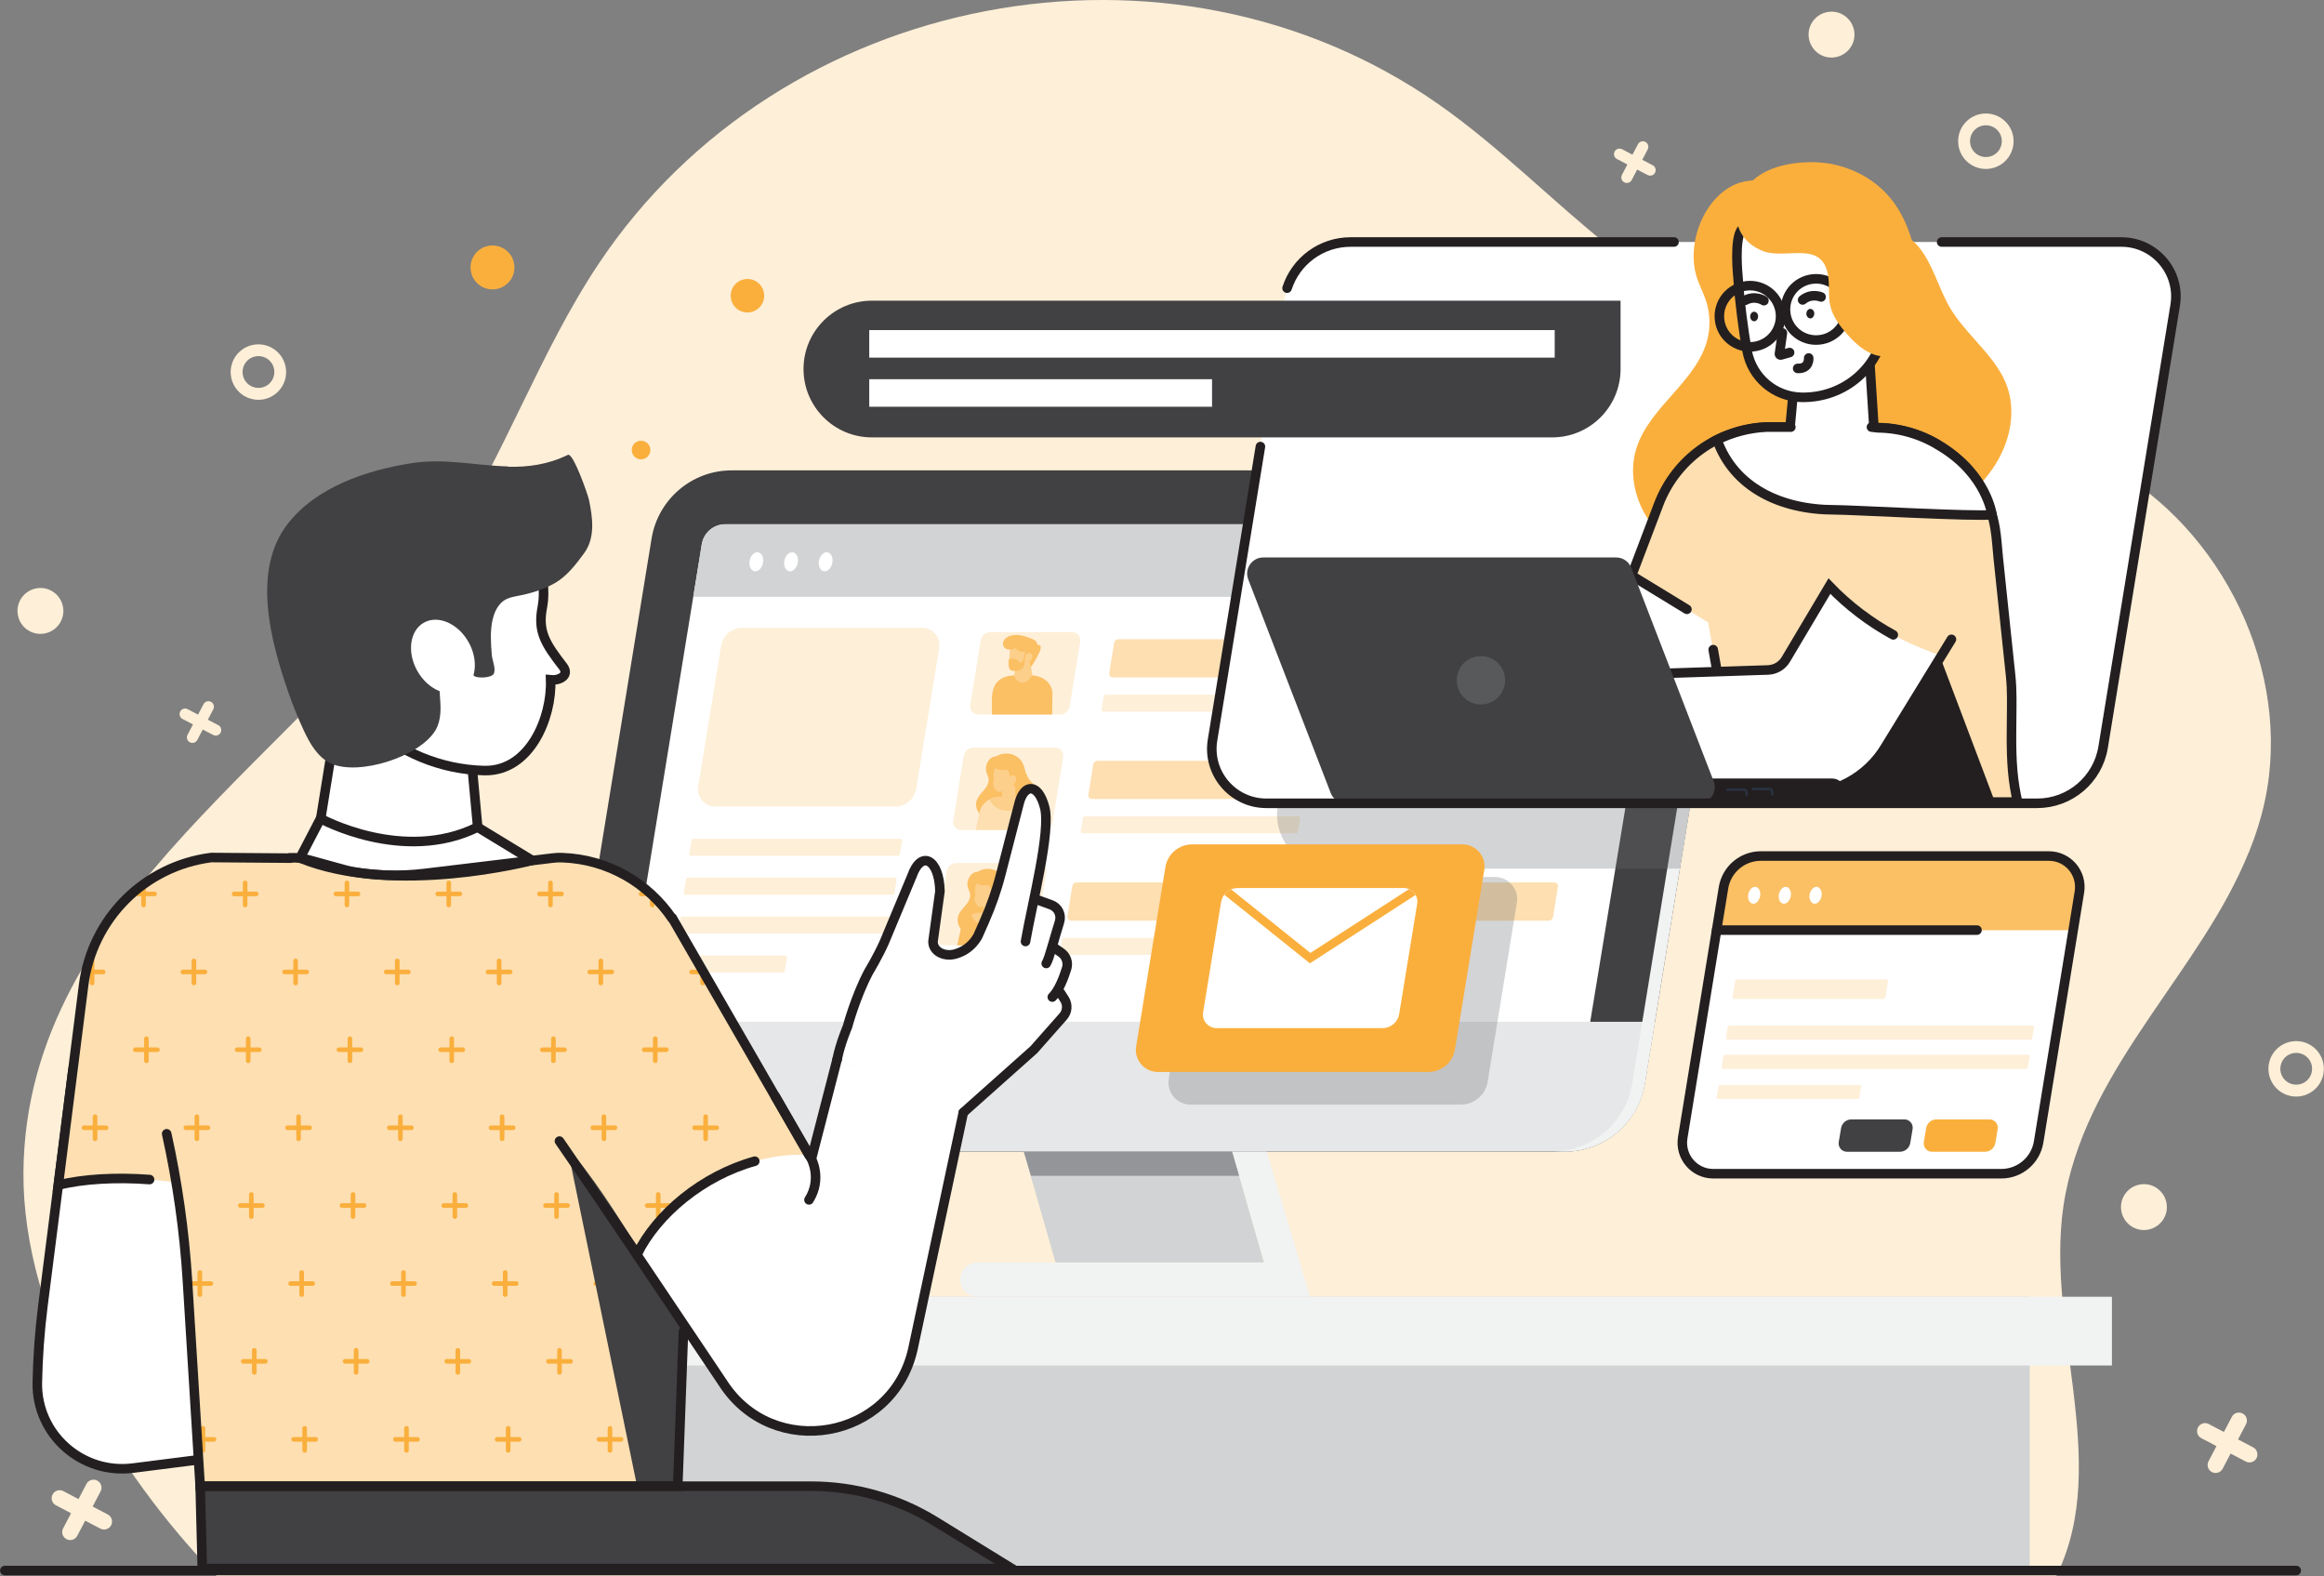 <?xml version="1.0" encoding="UTF-8"?><svg id="Layer_2" xmlns="http://www.w3.org/2000/svg" viewBox="0 0 187.39 127.06"><rect x="0" y="0" width="187.39" height="127.06" fill="#808080" stroke="none"/><defs><style>.cls-1{fill:#faaf3d;}.cls-2{fill:#e6e7e8;}.cls-3{fill:#fbbf64;}.cls-4{fill:#fff;}.cls-5{fill:#f1f2f2;}.cls-6{fill:#fccf8b;}.cls-7{fill:#feefd8;}.cls-8{fill:#fddfb1;}.cls-9{fill:#939598;}.cls-10{fill:#d1d3d4;}.cls-11{fill:#231f20;}.cls-12{fill:#414042;}.cls-13{fill:#293241;}.cls-14{fill:#58595b;}.cls-15{fill:none;stroke:#231f20;stroke-linecap:round;stroke-miterlimit:10;stroke-width:.77px;}.cls-16{fill:#6d6e71;opacity:.3;}</style></defs><g id="Layer_1-2"><g><path class="cls-7" d="M181.32,68.74c.54-1.34,.99-2.73,1.3-4.17,2.24-10.44-3.42-21.99-12.7-27.04-6.56-3.57-14-4.78-21.04-7.02-6.86-2.18-13.26-5.99-18.88-10.44-4.75-3.77-9.01-8.16-13.97-11.64C94.28-6.81,62.96-.7,48.3,21.22c-4.79,7.17-7.61,15.5-12.31,22.72C25.2,60.51,2.06,72.44,1.89,94.5c-.09,11.68,7.44,24.19,15.58,32.56H165.8c4.62-9.32-1.24-20.62,.75-30.83,2.05-10.51,10.92-17.99,14.76-27.49Z"/><g><path class="cls-12" d="M126.18,92.84H50.75c-3.29,0-5.8-2.95-5.27-6.19l7.06-43.24c.52-3.16,3.25-5.49,6.45-5.49h75.43c3.29,0,5.8,2.95,5.27,6.19l-7.06,43.24c-.52,3.16-3.25,5.49-6.45,5.49Z"/><path class="cls-4" d="M50.24,87.97c-.28,0-.45-.14-.55-.26-.1-.12-.21-.31-.16-.59l7.06-43.24c.15-.94,.95-1.62,1.9-1.62h73.97c1.23,0,2.17,1.11,1.97,2.33l-6.86,41.76c-.15,.94-.95,1.62-1.9,1.62H50.24Z"/><path class="cls-10" d="M132.46,42.27H58.48c-.95,0-1.75,.68-1.9,1.62l-.68,4.22h77.96l.57-3.51c.2-1.22-.74-2.33-1.97-2.33Z"/><path class="cls-2" d="M133.38,82.37H48.15c-.67,0-1.32-.11-1.92-.31l-.75,4.58c-.53,3.25,1.98,6.19,5.27,6.19H126.18c3.2,0,5.94-2.32,6.45-5.49l.81-4.98s-.04,0-.07,0Z"/><path class="cls-5" d="M134.42,37.91h-1.02c3.29,0,5.8,2.95,5.27,6.19l-7.06,43.24c-.52,3.16-3.25,5.49-6.45,5.49h1.02c3.2,0,5.94-2.32,6.45-5.49l7.06-43.24c.53-3.25-1.98-6.19-5.27-6.19Z"/><polygon class="cls-10" points="101.92 101.78 85.11 101.78 82.55 92.84 99.36 92.84 101.92 101.78"/><polygon class="cls-9" points="99.94 94.79 83.13 94.79 82.55 92.84 99.36 92.84 99.94 94.79"/><path class="cls-5" d="M102.14,92.84h-2.78l2.57,8.94h-23.12c-.76,0-1.38,.62-1.38,1.38h0c0,.76,.62,1.38,1.38,1.38h26.83l-3.5-11.71Z"/></g><path class="cls-7" d="M72.19,65.02h-14.51c-.86,0-1.52-.77-1.38-1.63l1.85-11.34c.14-.83,.85-1.44,1.69-1.44h14.51c.86,0,1.52,.77,1.38,1.63l-1.85,11.34c-.14,.83-.85,1.44-1.69,1.44Z"/><g><path class="cls-8" d="M128.24,54.61h-38.51c-.18,0-.32-.16-.29-.35l.39-2.42c.03-.18,.18-.31,.36-.31h38.51c.18,0,.32,.16,.29,.35l-.39,2.42c-.03,.18-.18,.31-.36,.31Z"/><path class="cls-7" d="M106.18,57.37h-17.23c-.08,0-.14-.07-.13-.15l.18-1.08c.01-.08,.08-.14,.16-.14h17.23c.08,0,.14,.07,.13,.15l-.18,1.08c-.01,.08-.08,.14-.16,.14Z"/></g><g><path class="cls-7" d="M72.41,68.99h-16.7c-.08,0-.14-.07-.13-.15l.18-1.08c.01-.08,.08-.14,.16-.14h16.7c.08,0,.14,.07,.13,.15l-.18,1.08c-.01,.08-.08,.14-.16,.14Z"/><path class="cls-7" d="M71.96,72.13h-16.7c-.08,0-.14-.07-.13-.15l.18-1.08c.01-.08,.08-.14,.16-.14h16.7c.08,0,.14,.07,.13,.15l-.18,1.08c-.01,.08-.08,.14-.16,.14Z"/><path class="cls-7" d="M71.5,75.26h-16.7c-.08,0-.14-.07-.13-.15l.18-1.08c.01-.08,.08-.14,.16-.14h16.7c.08,0,.14,.07,.13,.15l-.18,1.08c-.01,.08-.08,.14-.16,.14Z"/><path class="cls-7" d="M63.12,78.4h-8.79c-.08,0-.14-.07-.13-.15l.18-1.08c.01-.08,.08-.14,.16-.14h8.79c.08,0,.14,.07,.13,.15l-.18,1.08c-.01,.08-.08,.14-.16,.14Z"/></g><g><path class="cls-8" d="M126.56,64.41h-38.51c-.18,0-.32-.16-.29-.35l.39-2.42c.03-.18,.18-.31,.36-.31h38.51c.18,0,.32,.16,.29,.35l-.39,2.42c-.03,.18-.18,.31-.36,.31Z"/><path class="cls-7" d="M104.5,67.18h-17.23c-.08,0-.14-.07-.13-.15l.18-1.08c.01-.08,.08-.14,.16-.14h17.23c.08,0,.14,.07,.13,.15l-.18,1.08c-.01,.08-.08,.14-.16,.14Z"/></g><g><path class="cls-8" d="M124.87,74.22h-38.51c-.18,0-.32-.16-.29-.35l.39-2.42c.03-.18,.18-.31,.36-.31h38.51c.18,0,.32,.16,.29,.35l-.39,2.42c-.03,.18-.18,.31-.36,.31Z"/><path class="cls-7" d="M102.82,76.98h-17.23c-.08,0-.14-.07-.13-.15l.18-1.08c.01-.08,.08-.14,.16-.14h17.23c.08,0,.14,.07,.13,.15l-.18,1.08c-.01,.08-.08,.14-.16,.14Z"/></g><rect class="cls-10" x="22.34" y="104.54" width="141.32" height="21.9"/><rect class="cls-5" x="22.34" y="104.54" width="147.95" height="5.54"/><path class="cls-1" d="M52.44,36.28c0,.41-.33,.75-.75,.75s-.75-.33-.75-.75,.33-.75,.75-.75,.75,.33,.75,.75Z"/><path class="cls-1" d="M41.48,21.56c0,.98-.79,1.77-1.77,1.77s-1.77-.79-1.77-1.77,.79-1.77,1.77-1.77,1.77,.79,1.77,1.77Z"/><path class="cls-1" d="M61.62,23.84c0,.74-.6,1.35-1.35,1.35s-1.35-.6-1.35-1.35,.6-1.35,1.35-1.35,1.35,.6,1.35,1.35Z"/><g><path class="cls-7" d="M85.47,57.6h-6.6c-.4,0-.7-.36-.64-.75l.85-5.23c.06-.38,.39-.66,.78-.66h6.6c.4,0,.7,.36,.64,.75l-.85,5.23c-.06,.38-.39,.66-.78,.66Z"/><path class="cls-7" d="M84.1,66.91h-6.6c-.4,0-.7-.36-.64-.75l.85-5.23c.06-.38,.39-.66,.78-.66h6.6c.4,0,.7,.36,.64,.75l-.85,5.23c-.06,.38-.39,.66-.78,.66Z"/><path class="cls-7" d="M82.73,76.21h-6.6c-.4,0-.7-.36-.64-.75l.85-5.23c.06-.38,.39-.66,.78-.66h6.6c.4,0,.7,.36,.64,.75l-.85,5.23c-.06,.38-.39,.66-.78,.66Z"/><g><path class="cls-3" d="M81.74,62.09c-.29-.51-1.15-1.45-1.82-.98-.33,.23-.5,.74-.39,1.13,.03,.12,.1,.24,.14,.36,.05,.15,.06,.32,.02,.48-.13,.57-.76,.9-.94,1.46-.15,.45,.06,.98,.44,1.27,.38,.29,.9,.34,1.36,.22,.38-.1,.83-.26,1.04-.61,.37-.62,.44-1.38,.46-2.11,0-.18,0-.36-.03-.53-.04-.24-.15-.46-.27-.67Z"/><path class="cls-3" d="M83.24,63.11c.17,.19,.34,.38,.43,.63,.1,.28,.05,.61-.08,.88-.13,.27-.34,.5-.57,.69-.12,.1-.25,.18-.39,.23-.44,.13-1.12,.07-1.26-.47-.04-.14,0-.34,.01-.49,.01-.21,.04-.43,.09-.64,.13-.65,.11-1.35,.41-1.95,.06-.12,.15-.25,.28-.27,.12-.02,.24,.07,.32,.16,.2,.24,.27,.55,.42,.82,.09,.16,.21,.29,.34,.43Z"/><path class="cls-8" d="M83.64,66.91c-.03-.32-.06-.6-.09-.92-.01-.13-.02-.26-.04-.39-.13-.77-.78-1.33-1.56-1.34h-.72s-.04,0-.06,0h-.71c-.64,.03-1.2,.43-1.43,1.03l-.36,1.62h4.97Z"/><path class="cls-6" d="M80.56,63.81s.04,0,.06,0c.13,0,.26,0,.39,0h.82l.21-1.57c.02-.17-.11-.32-.28-.33l-1.34-.03c-.15,0-.27,.11-.27,.26-.01,.11-.03,.21-.04,.32,0,.05,0,.11,0,.16,0,.05,.03,.1,.04,.15,0,.05-.02,.09-.03,.13-.06,.17-.07,.36,0,.53,.02,.06,.05,.11,.09,.16,.05,.08,.12,.16,.21,.21,.04,.02,.09,.02,.14,.02Z"/><polygon class="cls-6" points="81.92 64.63 80.74 64.63 80.92 62.76 81.8 62.76 81.92 64.63"/><path class="cls-6" d="M81.37,65.36c.23,0,1.89,.09,2.09,.06,0,0-.07-.53-.67-.9-.25-.16-.54-.25-.85-.25h-.72s-.04,0-.06,0h-.71c-.23,.01-.45,.07-.65,.17,.22,.63,.84,.93,1.56,.93Z"/><path class="cls-3" d="M82.58,63.03c.04-.12,.1-.23,.11-.35,.02-.38-.05-.79-.22-1.13-.19-.39-.52-.65-.95-.76-.36-.09-.9-.04-1.19,.2-.35,.31-.36,.83,.12,1.03,.33,.14,.86-.17,.95,.35,.02,.15,0,.3,.03,.44,.04,.15,.13,.29,.24,.41,.12,.14,.26,.27,.44,.31,.13,.03,.32,0,.4-.11,.07-.1,.04-.27,.08-.39Z"/><path class="cls-6" d="M81.3,62.74c-.12,.2-.09,.44,.07,.53,.15,.09,.38,0,.49-.21,.12-.2,.09-.44-.07-.53-.15-.09-.38,0-.49,.21Z"/></g><g><path class="cls-3" d="M80.25,71.39c-.29-.51-1.15-1.45-1.82-.98-.33,.23-.5,.74-.39,1.13,.03,.12,.1,.24,.14,.36,.05,.15,.06,.32,.02,.48-.13,.57-.76,.9-.94,1.46-.15,.45,.06,.98,.44,1.27,.38,.29,.9,.34,1.36,.22,.38-.1,.83-.26,1.04-.61,.37-.62,.44-1.38,.46-2.11,0-.18,0-.36-.03-.53-.04-.24-.15-.46-.27-.67Z"/><path class="cls-3" d="M81.75,72.41c.17,.19,.34,.38,.43,.63,.1,.28,.05,.61-.08,.88-.13,.27-.34,.5-.57,.69-.12,.1-.25,.18-.39,.23-.44,.13-1.12,.07-1.26-.47-.04-.14,0-.34,.01-.49,.01-.21,.04-.43,.09-.64,.13-.65,.11-1.35,.41-1.95,.06-.12,.15-.25,.28-.27,.12-.02,.24,.07,.32,.16,.2,.24,.27,.55,.42,.82,.09,.16,.21,.29,.34,.43Z"/><path class="cls-3" d="M82.15,76.21c-.03-.32-.06-.6-.09-.92-.01-.13-.02-.26-.04-.39-.13-.77-.78-1.33-1.56-1.34h-.72s-.04,0-.06,0h-.71c-.64,.03-1.2,.43-1.43,1.03l-.36,1.62h4.97Z"/><path class="cls-6" d="M79.07,73.11s.04,0,.06,0c.13,0,.26,0,.39,0h.82l.21-1.57c.02-.17-.11-.32-.28-.33l-1.34-.03c-.15,0-.27,.11-.27,.26-.01,.11-.03,.21-.04,.32,0,.05,0,.11,0,.16,0,.05,.03,.1,.04,.15,0,.05-.02,.09-.03,.13-.06,.17-.07,.36,0,.53,.02,.06,.05,.11,.09,.16,.05,.08,.12,.16,.21,.21,.04,.02,.09,.02,.14,.02Z"/><polygon class="cls-6" points="80.43 73.93 79.25 73.93 79.43 72.06 80.31 72.06 80.43 73.93"/><path class="cls-6" d="M79.88,74.66c.23,0,1.89,.09,2.09,.06,0,0-.07-.53-.67-.9-.25-.16-.54-.25-.85-.25h-.72s-.04,0-.06,0h-.71c-.23,.01-.45,.07-.65,.17,.22,.63,.84,.93,1.56,.93Z"/><path class="cls-3" d="M81.09,72.33c.04-.12,.1-.23,.11-.35,.02-.38-.05-.79-.22-1.13-.19-.39-.52-.65-.95-.76-.36-.09-.9-.04-1.19,.2-.35,.31-.36,.83,.12,1.03,.33,.14,.86-.17,.95,.35,.02,.15,0,.3,.03,.44,.04,.15,.13,.29,.24,.41,.12,.14,.26,.27,.44,.31,.13,.03,.32,0,.4-.11,.07-.1,.04-.27,.08-.39Z"/><path class="cls-6" d="M79.81,72.04c-.12,.2-.09,.44,.07,.53,.15,.09,.38,0,.49-.21,.12-.2,.09-.44-.07-.53-.15-.09-.38,0-.49,.21Z"/></g><g><path class="cls-3" d="M84.84,57.6l.02-1.56c.06-.68-.41-1.3-1.14-1.51-.55-.16-1.64-.15-2.33-.04-1,.17-1.34,.81-1.41,1.71v1.4h4.85Z"/><path class="cls-6" d="M83.24,54.44l-.27,.34c-.36,.46-1.1,.25-1.18-.33h0l.13-1.38h1.1l.22,1.36Z"/><path class="cls-6" d="M81.77,53.89l1.3,.05,.42-1.63c.04-.18-.09-.36-.28-.38l-1.44-.14c-.16-.02-.3,.1-.31,.26l-.1,1.36c-.02,.24,.16,.46,.41,.48Z"/><path class="cls-3" d="M80.91,51.71s.04-.09,.07-.13c.14-.2,.38-.31,.62-.36,.45-.09,.92,.02,1.34,.18,.17,.07,.43,.14,.56,.27,.05,.05,.21,.28,.13,.35,.06-.05,.15-.05,.21,0,.06,.04,.08,.11,.08,.18,0,.21-.16,.49-.25,.68-.11,.23-.26,.45-.39,.67-.03,.04-.16,.29-.2,.14-.04-.14-.06-.28-.07-.43,0-.12,.04-.26,.03-.37-.01,0-.02-.02-.03-.03-.05,0-.1,.02-.16,.02-.04,0-.09,0-.12-.03-.05-.04-.05-.12-.05-.19,0-.05,.03-.13,.02-.19-.1,.05-.21,.08-.33,.07-.2-.02-.37-.13-.47-.29,0,0,0,0,0,0-.19,.07-.39,.13-.59,.11-.35-.04-.52-.35-.4-.64Z"/><path class="cls-6" d="M82.63,52.85c-.13,.19-.12,.42,.03,.51,.14,.1,.36,.02,.49-.16s.12-.42-.03-.51c-.14-.1-.36-.02-.49,.16Z"/><path class="cls-3" d="M82.61,53.43l.07-.5c.02-.16,.05-.33,.06-.5,0-.06-.04-.05-.07-.01-.03,.05-.03,.12-.04,.18-.02,.14-.04,.28-.06,.41-.02,.13-.05,.29-.18,.35-.05,.02-.1,.03-.15,.03-.02,0-.04,0-.05,0-.05-.02-.06-.06-.09-.11-.03-.04-.07-.08-.11-.11-.07-.04-.17-.05-.25-.06-.09-.02-.19-.02-.28,0-.18,.04-.13,.27-.13,.41,0,.1,0,.2,.03,.29,.02,.07,.06,.14,.11,.2,.06,.06,.15,.06,.23,.07,.16,.02,.33,.01,.48-.04,.15-.05,.29-.16,.36-.3,.04-.09,.06-.2,.07-.3Z"/></g></g><path class="cls-16" d="M139.52,41.69c-.09-.3-.21-.6-.36-.88-.25-.49-.58-.93-.96-1.32-.17-.17-.34-.32-.53-.47-.3-.23-.62-.43-.97-.59-.26-.12-.53-.23-.81-.31-.47-.13-.96-.21-1.48-.21h-26.97l-4.41,27.02c-.44,2.68,1.63,5.1,4.34,5.1h28.07l4.23-25.92c.11-.69,.09-1.37-.05-2.01-.03-.14-.07-.28-.11-.41Z"/><path class="cls-4" d="M164.26,64.76h-62.15c-2.71,0-4.78-2.43-4.34-5.1l5.81-35.63c.43-2.61,2.68-4.52,5.32-4.52h62.15c2.71,0,4.78,2.43,4.34,5.1l-5.81,35.63c-.43,2.61-2.68,4.52-5.32,4.52Z"/><path class="cls-15" d="M103.78,23.23c.71-2.19,2.76-3.72,5.12-3.72h26.08"/><path class="cls-13" d="M114.34,56.11c.43,.33,.95,.52,1.5,.52,.11,0,.2-.09,.2-.2s-.09-.2-.2-.2c-.43,0-.88-.14-1.22-.41-.08-.07-.2-.08-.28,0-.07,.07-.08,.21,0,.28h0Z"/><path class="cls-13" d="M115.02,58.23c.38,.17,.77,.28,1.19,.31,.1,0,.2-.1,.2-.2,0-.11-.09-.19-.2-.2-.05,0-.09,0-.14-.01-.02,0-.03,0,0,0,0,0-.02,0-.03,0-.02,0-.05,0-.07-.01-.09-.01-.18-.03-.26-.06-.09-.02-.17-.05-.26-.08-.04-.02-.09-.03-.13-.05,0,0-.06-.02-.03-.01-.02-.01-.05-.02-.07-.03-.09-.04-.22-.03-.27,.07-.05,.09-.03,.22,.07,.27h0Z"/><g><path class="cls-12" d="M125.16,35.26h-54.86c-3.04,0-5.51-2.47-5.51-5.51h0c0-3.04,2.47-5.51,5.51-5.51h60.37v5.51c0,3.04-2.47,5.51-5.51,5.51Z"/><rect class="cls-4" x="70.09" y="26.61" width="55.27" height="2.22"/><rect class="cls-4" x="70.09" y="30.57" width="27.64" height="2.22"/></g><g><path class="cls-4" d="M161.37,94.62h-23.23c-1.53,0-2.7-1.37-2.46-2.89l3.29-20.16c.24-1.47,1.51-2.56,3.01-2.56h23.23c1.53,0,2.7,1.37,2.46,2.89l-3.29,20.16c-.24,1.47-1.51,2.56-3.01,2.56Z"/><path class="cls-12" d="M153.19,92.85h-4.27c-.41,0-.72-.37-.66-.77l.19-1.13c.07-.41,.42-.71,.84-.71h4.27c.41,0,.72,.37,.66,.77l-.19,1.13c-.07,.41-.42,.71-.84,.71Z"/><path class="cls-1" d="M160.05,92.85h-4.27c-.41,0-.72-.37-.66-.77l.19-1.13c.07-.41,.42-.71,.84-.71h4.27c.41,0,.72,.37,.66,.77l-.19,1.13c-.07,.41-.42,.71-.84,.71Z"/><path class="cls-7" d="M151.84,80.54h-11.99c-.1,0-.17-.09-.15-.18l.2-1.25c.01-.09,.09-.16,.19-.16h11.99c.1,0,.17,.09,.15,.18l-.2,1.25c-.01,.09-.09,.16-.19,.16Z"/><path class="cls-7" d="M163.73,83.82h-24.45c-.07,0-.12-.06-.11-.13l.15-.9c.01-.07,.07-.11,.13-.11h24.45c.07,0,.12,.06,.11,.13l-.15,.9c-.01,.07-.07,.11-.13,.11Z"/><path class="cls-7" d="M163.38,86.17h-24.45c-.07,0-.12-.06-.11-.13l.15-.9c.01-.07,.07-.11,.13-.11h24.45c.07,0,.12,.06,.11,.13l-.15,.9c-.01,.07-.07,.11-.13,.11Z"/><path class="cls-7" d="M149.79,88.6h-11.26c-.07,0-.12-.06-.11-.13l.15-.9c.01-.07,.07-.11,.13-.11h11.26c.07,0,.12,.06,.11,.13l-.15,.9c-.01,.07-.07,.11-.13,.11Z"/><path class="cls-3" d="M165.22,69.02h-23.23c-1.49,0-2.77,1.08-3.01,2.56l-.56,3.41h28.75l.5-3.08c.25-1.51-.92-2.89-2.46-2.89Z"/><g><path class="cls-4" d="M141.92,72.27c-.08,.37-.35,.63-.61,.58-.26-.05-.42-.4-.34-.77,.08-.37,.35-.63,.61-.58,.26,.05,.42,.4,.34,.77Z"/><path class="cls-4" d="M144.39,72.27c-.08,.37-.35,.63-.61,.58-.26-.05-.42-.4-.34-.77,.08-.37,.35-.63,.61-.58,.26,.05,.42,.4,.34,.77Z"/><path class="cls-4" d="M146.87,72.27c-.08,.37-.35,.63-.61,.58-.26-.05-.42-.4-.34-.77,.08-.37,.35-.63,.61-.58,.26,.05,.42,.4,.34,.77Z"/></g><path class="cls-15" d="M161.37,94.62h-23.23c-1.53,0-2.7-1.37-2.46-2.89l3.29-20.16c.24-1.47,1.51-2.56,3.01-2.56h23.23c1.53,0,2.7,1.37,2.46,2.89l-3.29,20.16c-.24,1.47-1.51,2.56-3.01,2.56Z"/><line class="cls-15" x1="138.42" y1="74.98" x2="159.41" y2="74.98"/></g><g><path class="cls-16" d="M117.79,89.05h-21.79c-1.1,0-1.94-.99-1.76-2.07l2.36-14.45c.17-1.06,1.09-1.83,2.16-1.83h21.79c1.1,0,1.94,.99,1.76,2.07l-2.36,14.45c-.17,1.06-1.09,1.83-2.16,1.83Z"/><path class="cls-1" d="M115.16,86.42h-21.79c-1.1,0-1.94-.99-1.76-2.07l2.36-14.45c.17-1.06,1.09-1.83,2.16-1.83h21.79c1.1,0,1.94,.99,1.76,2.07l-2.36,14.45c-.17,1.06-1.09,1.83-2.16,1.83Z"/><path class="cls-4" d="M111.49,82.88h-13.4c-.68,0-1.19-.61-1.08-1.27l1.45-8.89c.11-.65,.67-1.13,1.33-1.13h13.4c.68,0,1.19,.61,1.08,1.27l-1.45,8.89c-.11,.65-.67,1.13-1.33,1.13Z"/><path class="cls-1" d="M113.61,71.68l-7.95,5.14-6.39-5.12c-.22,.09-.41,.24-.55,.43l6.9,5.53,8.52-5.51c-.12-.21-.3-.37-.53-.47Z"/></g><path class="cls-7" d="M160.09,9.15c-1.24,.02-2.22,1.04-2.2,2.27,.02,1.24,1.04,2.22,2.27,2.2,1.24-.02,2.22-1.04,2.2-2.27-.02-1.24-1.04-2.22-2.27-2.2Zm.06,3.51c-.71,.01-1.29-.55-1.3-1.26-.01-.71,.55-1.29,1.26-1.3,.71-.01,1.29,.55,1.3,1.26,.01,.71-.55,1.29-1.26,1.3Z"/><path class="cls-7" d="M20.8,27.76c-1.24,.02-2.22,1.04-2.2,2.27,.02,1.24,1.04,2.22,2.27,2.2,1.24-.02,2.22-1.04,2.2-2.27-.02-1.24-1.04-2.22-2.27-2.2Zm.06,3.51c-.71,.01-1.29-.55-1.3-1.26-.01-.71,.55-1.29,1.26-1.3,.71-.01,1.29,.55,1.3,1.26,.01,.71-.55,1.29-1.26,1.3Z"/><path class="cls-7" d="M185.11,83.93c-1.24,.02-2.22,1.04-2.2,2.27s1.04,2.22,2.27,2.2c1.24-.02,2.22-1.04,2.2-2.27-.02-1.24-1.04-2.22-2.27-2.2Zm.06,3.51c-.71,.01-1.29-.55-1.3-1.26-.01-.71,.55-1.29,1.26-1.3,.71-.01,1.29,.55,1.3,1.26,.01,.71-.55,1.29-1.26,1.3Z"/><path class="cls-7" d="M149.53,2.76c.02,1.02-.8,1.86-1.82,1.88-1.02,.02-1.86-.8-1.88-1.82-.02-1.02,.8-1.86,1.82-1.88,1.02-.02,1.86,.8,1.88,1.82Z"/><path class="cls-7" d="M5.11,49.22c.02,1.02-.8,1.86-1.82,1.88-1.02,.02-1.86-.8-1.88-1.82-.02-1.02,.8-1.86,1.82-1.88s1.86,.8,1.88,1.82Z"/><path class="cls-7" d="M174.72,97.28c.02,1.02-.8,1.86-1.82,1.88-1.02,.02-1.86-.8-1.88-1.82-.02-1.02,.8-1.86,1.82-1.88,1.02-.02,1.86,.8,1.88,1.82Z"/><path class="cls-7" d="M133.26,13.32l-.84-.44,.44-.84c.11-.22,.03-.49-.19-.6s-.49-.03-.6,.19l-.44,.84-.84-.44c-.22-.11-.49-.03-.6,.19-.11,.22-.03,.49,.19,.6l.84,.44-.44,.84c-.11,.22-.03,.49,.19,.6,.22,.11,.49,.03,.6-.19l.44-.84,.84,.44c.22,.11,.49,.03,.6-.19,.11-.22,.03-.49-.19-.6Z"/><path class="cls-7" d="M17.6,58.46l-.84-.44,.44-.84c.11-.22,.03-.49-.19-.6-.22-.11-.49-.03-.6,.19l-.44,.84-.84-.44c-.22-.11-.49-.03-.6,.19-.11,.22-.03,.49,.19,.6l.84,.44-.44,.84c-.11,.22-.03,.49,.19,.6,.22,.11,.49,.03,.6-.19l.44-.84,.84,.44c.22,.11,.49,.03,.6-.19,.11-.22,.03-.49-.19-.6Z"/><path class="cls-7" d="M8.69,122.09l-1.22-.64,.64-1.22c.17-.32,.04-.71-.27-.87-.32-.17-.71-.04-.87,.27l-.64,1.22-1.22-.64c-.32-.17-.71-.04-.87,.27-.17,.32-.04,.71,.27,.87l1.22,.64-.64,1.22c-.17,.32-.04,.71,.27,.87,.32,.17,.71,.04,.87-.27l.64-1.22,1.22,.64c.32,.17,.71,.04,.87-.27,.17-.32,.04-.71-.27-.87Z"/><path class="cls-7" d="M181.68,116.68l-1.22-.64,.64-1.22c.17-.32,.04-.71-.27-.87-.32-.17-.71-.04-.87,.27l-.64,1.22-1.22-.64c-.32-.17-.71-.04-.87,.27-.17,.32-.04,.71,.27,.87l1.22,.64-.64,1.22c-.17,.32-.04,.71,.27,.87,.32,.17,.71,.04,.87-.27l.64-1.22,1.22,.64c.32,.17,.71,.04,.87-.27s.04-.71-.27-.87Z"/><line class="cls-15" x1=".39" y1="126.61" x2="185.15" y2="126.61"/><g><g><path class="cls-4" d="M61.52,45.4c-.09,.42-.4,.71-.69,.65-.3-.06-.47-.45-.38-.87s.4-.71,.69-.65c.3,.06,.47,.45,.38,.87Z"/><path class="cls-4" d="M64.32,45.4c-.09,.42-.4,.71-.69,.65-.3-.06-.47-.45-.38-.87,.09-.42,.4-.71,.69-.65,.3,.06,.47,.45,.38,.87Z"/><path class="cls-4" d="M67.11,45.4c-.09,.42-.4,.71-.69,.65-.3-.06-.47-.45-.38-.87s.4-.71,.69-.65c.3,.06,.47,.45,.38,.87Z"/></g><path class="cls-4" d="M84.12,81.5c.33-.58,1.31-1.26,1.88-3.38,.28-1.05-1.13-2.42-2.09-1.06l-2.55,3.06s1.58,3.48,2.77,1.39Z"/><path class="cls-4" d="M83.8,77.85c.24-.64,1.13-1.49,1.37-3.73,.12-1.11-1.53-2.27-2.29-.75l-2.11,3.51s2.15,3.28,3.03,.97Z"/><path class="cls-4" d="M83.53,84.33c.41-.44,1.42-.84,2.37-2.6,.47-.87-.49-2.37-1.63-1.38l-2.9,2.17s.67,3.41,2.16,1.81Z"/><path class="cls-4" d="M31.88,115.85l-11.38,1.26-9.77,1.24c-4.13,.53-7.8-2.72-7.72-6.89,.04-2.07,.19-4.13,.45-6.19l2.39-18.78,15.82,2.02,.3,16.04,9.9,11.3Z"/><path class="cls-15" d="M31.88,115.85l-11.38,1.26-9.77,1.24c-4.13,.53-7.8-2.72-7.72-6.89,.04-2.07,.19-4.13,.45-6.19l2.39-18.78,15.82,2.02,.3,16.04,9.9,11.3Z"/><path class="cls-4" d="M24.82,72.38l3.11-.9c3.33,4.22,9.8,5.75,10.46,.41l.56-.51-1.43-15.49h-10.03l-2.66,16.49Z"/><path class="cls-15" d="M24.82,72.38l3.11-.9c3.33,4.22,9.8,5.75,10.46,.41l.56-.51-1.43-15.49h-10.03l-2.66,16.49Z"/><path class="cls-4" d="M39.15,62.12c-4.2-.09-8.21-3.08-12.41-3.11-1.26-19.53-8.08-16.15,13.22-16.02,4.59-.05,3.71,5.52,3.73,8.62,1.5,3.82,.42,10.25-4.54,10.52Z"/><path class="cls-8" d="M20.57,97.56c-2.75-2.37-11.25-3.22-15.87-2.02l2.04-16.11c.68-5.38,4.92-9.62,10.3-10.3h0s7.16,.05,7.16,.05l-3.62,28.38Z"/><path class="cls-8" d="M54.65,119.81H16.14l-1.03-16.62c-.25-3.97-.81-7.91-1.67-11.79l-2.09-9.37c-.04-.2-.08-.4-.09-.6-.56-6.29,5.72-11.82,12.09-12.27,.52-.04,1.04,.02,1.54,.16l3.01,.83c.14,.04,.28,.07,.42,.1,1.94,.35,3.91,.4,5.87,.17l10.4-1.25c.24-.03,.49-.04,.74-.03,6.43,.23,11.38,5.85,10.76,12.29,0,.09-.02,.19-.02,.28l-1.4,38.09Z"/><path class="cls-4" d="M77.67,89.7l-10.17-4.3-2.07,8.03-2.91-5.04-13.86,8,9.61,15.06c4.04,6.33,13.71,4.62,15.34-2.71l4.06-19.04Z"/><path class="cls-4" d="M77.55,89.84l5.81-5.22c1.44-1.65-.7-6.56-.32-8.72,.55-3.1,1.72-8.91,1.2-10.83-.54-1.97-1.63-1.86-2.03-.41l-1.51,5.84c-.33,1.29-.78,2.56-1.32,3.78l-.53,1.2c-.28,.48-.68,.9-1.17,1.17-.26,.14-.51,.23-.73,.28-.8,.18-1.71-.21-1.71-1.03l.56-4.05c-.05-2.57-1.5-3.37-2.26-1.23l-2.22,5.32c-.5,1.14-1.27,2.41-1.27,2.41-1.06,2-1.71,4.43-1.71,4.43,0,0-.57,1.31-.83,2.62l10.05,4.44Z"/><path class="cls-8" d="M65.23,93.11c-5.94-.33-11.72,3.65-13.86,8l-11.03-19.1,13.86-8,11.03,19.1Z"/><path class="cls-4" d="M25.85,65.99s6.66,3.66,12.66,.69l4.4,2.68s-11.06,2.92-18.72-.19l1.66-3.19Z"/><path class="cls-15" d="M25.85,65.99s6.66,3.66,12.66,.69l4.4,2.68s-11.06,2.92-18.72-.19l1.66-3.19Z"/><g><path class="cls-1" d="M28.03,83.73v.71h-.71c-.24,0-.24,.37,0,.37h.71v.71c0,.24,.37,.24,.37,0v-.71h.71c.24,0,.24-.37,0-.37h-.71v-.71c0-.24-.37-.24-.37,0Z"/><path class="cls-1" d="M24.75,116.93v-.71h.71c.24,0,.24-.37,0-.37h-.71v-.71c0-.24-.37-.24-.37,0v.71h-.71c-.24,0-.24,.37,0,.37h.71v.71c0,.24,.37,.24,.37,0Z"/><path class="cls-1" d="M28.9,110.64v-.71h.71c.24,0,.24-.37,0-.37h-.71v-.71c0-.24-.37-.24-.37,0v.71h-.71c-.24,0-.24,.37,0,.37h.71v.71c0,.24,.37,.24,.37,0Z"/><path class="cls-1" d="M27.57,97.37h.71v.71c0,.24,.37,.24,.37,0v-.71h.71c.24,0,.24-.37,0-.37h-.71v-.71c0-.24-.37-.24-.37,0v.71h-.71c-.24,0-.24,.37,0,.37Z"/><path class="cls-1" d="M23.43,103.66h.71v.71c0,.24,.37,.24,.37,0v-.71h.71c.24,0,.24-.37,0-.37h-.71v-.71c0-.24-.37-.24-.37,0v.71h-.71c-.24,0-.24,.37,0,.37Z"/><path class="cls-1" d="M23.89,90.02v.71h-.71c-.24,0-.24,.37,0,.37h.71v.71c0,.24,.37,.24,.37,0v-.71h.71c.24,0,.24-.37,0-.37h-.71v-.71c0-.24-.37-.24-.37,0Z"/><path class="cls-1" d="M53.26,98.08v-.71h.71c.24,0,.24-.37,0-.37h-.71v-.71c0-.24-.37-.24-.37,0v.71h-.71c-.24,0-.24,.37,0,.37h.71v.71c0,.24,.37,.24,.37,0Z"/><path class="cls-1" d="M44.2,71.17v.71h-.71c-.24,0-.24,.37,0,.37h.71v.71c0,.24,.37,.24,.37,0v-.71h.71c.24,0,.24-.37,0-.37h-.71v-.71c0-.24-.37-.24-.37,0Z"/><path class="cls-1" d="M19.58,71.17v.71h-.71c-.24,0-.24,.37,0,.37h.71v.71c0,.24,.37,.24,.37,0v-.71h.71c.24,0,.24-.37,0-.37h-.71v-.71c0-.24-.37-.24-.37,0Z"/><path class="cls-1" d="M20.69,110.64v-.71h.71c.24,0,.24-.37,0-.37h-.71v-.71c0-.24-.37-.24-.37,0v.71h-.71c-.24,0-.24,.37,0,.37h.71v.71c0,.24,.37,.24,.37,0Z"/><path class="cls-1" d="M19.12,84.81h.71v.71c0,.24,.37,.24,.37,0v-.71h.71c.24,0,.24-.37,0-.37h-.71v-.71c0-.24-.37-.24-.37,0v.71h-.71c-.24,0-.24,.37,0,.37Z"/><path class="cls-1" d="M19.37,97.37h.71v.71c0,.24,.37,.24,.37,0v-.71h.71c.24,0,.24-.37,0-.37h-.71v-.71c0-.24-.37-.24-.37,0v.71h-.71c-.24,0-.24,.37,0,.37Z"/><path class="cls-1" d="M14.74,78.54h.71v.71c0,.24,.37,.24,.37,0v-.71h.71c.24,0,.24-.37,0-.37h-.71v-.71c0-.24-.37-.24-.37,0v.71h-.71c-.24,0-.24,.37,0,.37Z"/><path class="cls-1" d="M11.38,71.88h-.56c-.1,.09-.2,.18-.3,.27,.03,.06,.08,.1,.16,.1h.71v.71c0,.24,.37,.24,.37,0v-.71h.71c.24,0,.24-.37,0-.37h-.71v-.71s0,0,0-.01c-.12,.09-.25,.18-.37,.27v.45Z"/><path class="cls-1" d="M16.06,91.81v-.71h.71c.24,0,.24-.37,0-.37h-.71v-.71c0-.24-.37-.24-.37,0v.71h-.71c-.24,0-.24,.37,0,.37h.71v.71c0,.24,.37,.24,.37,0Z"/><path class="cls-1" d="M16.55,116.93v-.71h.71c.24,0,.24-.37,0-.37h-.71v-.71c0-.24-.37-.24-.37,0v.71h-.28l.02,.37h.26v.71c0,.24,.37,.24,.37,0Z"/><path class="cls-1" d="M12.7,84.44h-.71v-.71c0-.24-.37-.24-.37,0v.71h-.71c-.24,0-.24,.37,0,.37h.71v.71c0,.24,.37,.24,.37,0v-.71h.71c.24,0,.24-.37,0-.37Z"/><path class="cls-1" d="M22.94,78.54h.71v.71c0,.24,.37,.24,.37,0v-.71h.71c.24,0,.24-.37,0-.37h-.71v-.71c0-.24-.37-.24-.37,0v.71h-.71c-.24,0-.24,.37,0,.37Z"/><path class="cls-1" d="M31.64,103.66h.71v.71c0,.24,.37,.24,.37,0v-.71h.71c.24,0,.24-.37,0-.37h-.71v-.71c0-.24-.37-.24-.37,0v.71h-.71c-.24,0-.24,.37,0,.37Z"/><path class="cls-1" d="M32.96,116.93v-.71h.71c.24,0,.24-.37,0-.37h-.71v-.71c0-.24-.37-.24-.37,0v.71h-.71c-.24,0-.24,.37,0,.37h.71v.71c0,.24,.37,.24,.37,0Z"/><path class="cls-1" d="M15.93,103.66v.71c0,.24,.37,.24,.37,0v-.71h.71c.24,0,.24-.37,0-.37h-.71v-.71c0-.24-.37-.24-.37,0v.71h-.71s-.08,.01-.11,.03l.02,.32s.05,.02,.09,.02h.71Z"/><path class="cls-1" d="M27.79,71.17v.71h-.71c-.24,0-.24,.37,0,.37h.71v.71c0,.24,.37,.24,.37,0v-.71h.71c.24,0,.24-.37,0-.37h-.71v-.71c0-.24-.37-.24-.37,0Z"/><path class="cls-1" d="M31.85,77.46v.71h-.71c-.24,0-.24,.37,0,.37h.71v.71c0,.24,.37,.24,.37,0v-.71h.71c.24,0,.24-.37,0-.37h-.71v-.71c0-.24-.37-.24-.37,0Z"/><path class="cls-1" d="M32.1,90.02v.71h-.71c-.24,0-.24,.37,0,.37h.71v.71c0,.24,.37,.24,.37,0v-.71h.71c.24,0,.24-.37,0-.37h-.71v-.71c0-.24-.37-.24-.37,0Z"/><path class="cls-1" d="M35.29,72.25h.71v.71c0,.24,.37,.24,.37,0v-.71h.71c.24,0,.24-.37,0-.37h-.71v-.71c0-.24-.37-.24-.37,0v.71h-.71c-.24,0-.24,.37,0,.37Z"/><path class="cls-1" d="M35.78,97.37h.71v.71c0,.24,.37,.24,.37,0v-.71h.71c.24,0,.24-.37,0-.37h-.71v-.71c0-.24-.37-.24-.37,0v.71h-.71c-.24,0-.24,.37,0,.37Z"/><path class="cls-1" d="M54.22,109.56h-.71v-.71c0-.24-.37-.24-.37,0v.71h-.71c-.24,0-.24,.37,0,.37h.71v.71c0,.24,.37,.24,.37,0v-.71h.71c.24,0,.24-.37,0-.37Z"/><path class="cls-1" d="M36.24,83.73v.71h-.71c-.24,0-.24,.37,0,.37h.71v.71c0,.24,.37,.24,.37,0v-.71h.71c.24,0,.24-.37,0-.37h-.71v-.71c0-.24-.37-.24-.37,0Z"/><path class="cls-1" d="M37.1,110.64v-.71h.71c.24,0,.24-.37,0-.37h-.71v-.71c0-.24-.37-.24-.37,0v.71h-.71c-.24,0-.24,.37,0,.37h.71v.71c0,.24,.37,.24,.37,0Z"/><path class="cls-1" d="M39.84,103.66h.71v.71c0,.24,.37,.24,.37,0v-.71h.71c.24,0,.24-.37,0-.37h-.71v-.71c0-.24-.37-.24-.37,0v.71h-.71c-.24,0-.24,.37,0,.37Z"/><path class="cls-1" d="M55.76,78.54h.71v.71c0,.24,.37,.24,.37,0v-.69l-.37-.64v.25h-.71c-.24,0-.24,.37,0,.37Z"/><path class="cls-1" d="M60.15,84.81h.3l-.21-.37h-.09c-.24,0-.24,.37,0,.37Z"/><path class="cls-1" d="M8.56,90.73h-.71v-.71c0-.24-.37-.24-.37,0v.71h-.71c-.24,0-.24,.37,0,.37h.71v.71c0,.24,.37,.24,.37,0v-.71h.71c.24,0,.24-.37,0-.37Z"/><path class="cls-1" d="M7.24,78.54v.71c0,.24,.37,.24,.37,0v-.71h.71c.24,0,.24-.37,0-.37h-.71v-.71c0-.24-.37-.24-.37,0v.71h-.27c-.03,.12-.06,.25-.08,.37h.35Z"/><path class="cls-1" d="M60.85,85.52h0c0,.08,.04,.13,.09,.16l-.09-.16Z"/><path class="cls-1" d="M52.65,83.73v.71h-.71c-.24,0-.24,.37,0,.37h.71v.71c0,.24,.37,.24,.37,0v-.71h.71c.24,0,.24-.37,0-.37h-.71v-.71c0-.24-.37-.24-.37,0Z"/><path class="cls-1" d="M57.08,91.81v-.71h.71c.24,0,.24-.37,0-.37h-.71v-.71c0-.24-.37-.24-.37,0v.71h-.71c-.24,0-.24,.37,0,.37h.71v.71c0,.24,.37,.24,.37,0Z"/><path class="cls-1" d="M47.8,91.1h.71v.71c0,.24,.37,.24,.37,0v-.71h.71c.24,0,.24-.37,0-.37h-.71v-.71c0-.24-.37-.24-.37,0v.71h-.71c-.24,0-.24,.37,0,.37Z"/><path class="cls-1" d="M48.26,77.46v.71h-.71c-.24,0-.24,.37,0,.37h.71v.71c0,.24,.37,.24,.37,0v-.71h.71c.24,0,.24-.37,0-.37h-.71v-.71c0-.24-.37-.24-.37,0Z"/><path class="cls-1" d="M39.59,91.1h.71v.71c0,.24,.37,.24,.37,0v-.71h.71c.24,0,.24-.37,0-.37h-.71v-.71c0-.24-.37-.24-.37,0v.71h-.71c-.24,0-.24,.37,0,.37Z"/><path class="cls-1" d="M48.04,103.66h.71v.71c0,.24,.37,.24,.37,0v-.71h.71c.24,0,.24-.37,0-.37h-.71v-.71c0-.24-.37-.24-.37,0v.71h-.71c-.24,0-.24,.37,0,.37Z"/><path class="cls-1" d="M51.7,71.88c-.24,0-.24,.37,0,.37h.71v.71c0,.24,.37,.24,.37,0v-.6c-.16-.16-.33-.32-.51-.47h-.57Z"/><path class="cls-1" d="M49.37,116.93v-.71h.71c.24,0,.24-.37,0-.37h-.71v-.71c0-.24-.37-.24-.37,0v.71h-.71c-.24,0-.24,.37,0,.37h.71v.71c0,.24,.37,.24,.37,0Z"/><path class="cls-1" d="M41.16,116.93v-.71h.71c.24,0,.24-.37,0-.37h-.71v-.71c0-.24-.37-.24-.37,0v.71h-.71c-.24,0-.24,.37,0,.37h.71v.71c0,.24,.37,.24,.37,0Z"/><path class="cls-1" d="M40.06,77.46v.71h-.71c-.24,0-.24,.37,0,.37h.71v.71c0,.24,.37,.24,.37,0v-.71h.71c.24,0,.24-.37,0-.37h-.71v-.71c0-.24-.37-.24-.37,0Z"/><path class="cls-1" d="M44.44,83.73v.71h-.71c-.24,0-.24,.37,0,.37h.71v.71c0,.24,.37,.24,.37,0v-.71h.71c.24,0,.24-.37,0-.37h-.71v-.71c0-.24-.37-.24-.37,0Z"/><path class="cls-1" d="M43.98,97.37h.71v.71c0,.24,.37,.24,.37,0v-.71h.71c.24,0,.24-.37,0-.37h-.71v-.71c0-.24-.37-.24-.37,0v.71h-.71c-.24,0-.24,.37,0,.37Z"/><path class="cls-1" d="M45.3,110.64v-.71h.71c.24,0,.24-.37,0-.37h-.71v-.71c0-.24-.37-.24-.37,0v.71h-.71c-.24,0-.24,.37,0,.37h.71v.71c0,.24,.37,.24,.37,0Z"/></g><path class="cls-12" d="M45.76,92.58l5.61,27.23h3.29l.63-12.48s-6.11-11.23-9.53-14.75Z"/><path class="cls-4" d="M45.42,53.76c-2.13-2.63-2.18-4.45-2.18-4.45l-.22,5.61,1.97-.16c.5-.04,.74-.62,.43-1.01Z"/><path class="cls-15" d="M45.42,53.76c-1.48-1.91-2.08-2.87-1.68-4.87,.46-2.47-.79-6.17-3.78-5.9-4.15,.06-8.29,.11-12.44,.17-1.71,.02-3.01,1.52-2.81,3.21l.42,3.14c.95,7.02,6.81,12.42,13.89,12.61,.04,0,.08,0,.13,0,3.56,.01,5.36-4.23,5.25-7.31,.63,.07,1.54-.31,1.02-1.05Z"/><path class="cls-12" d="M16.14,119.81l.17,6.64H81.59l-6.19-3.81c-3.01-1.85-6.47-2.83-9.99-2.83H16.14Z"/><path class="cls-15" d="M16.14,119.81l.17,6.64H81.59l-6.19-3.81c-3.01-1.85-6.47-2.83-9.99-2.83H16.14Z"/><path class="cls-12" d="M40.96,37.6c-2.57-.06-5.13-.69-7.84-.25-3.59,.57-7.61,1.91-9.92,4.88-2.93,3.77-1.36,9.5,.05,13.58,.37,1.06,.79,2.11,1.27,3.13,.49,1.04,1.12,2.13,2.17,2.61,2.25,1.02,7.16-.55,8.43-2.69,.48-.82,.43-1.83,.35-2.78-.08-1.07,0-2.15,.19-3.2,.02-.12,.03-.25,.15-.31,.26-.13,.72,.02,.97,.12,.4,.16,.75,.45,.99,.81,.15,.22,.21,.46,.29,.71,.04,.11,.09,.23,.19,.3,.29,.18,1.33,.14,1.54-.16,.24-.35-.09-1.12-.13-1.5-.05-.49-.07-.99-.08-1.48,0-.93,.13-2.05,.81-2.75,.38-.39,.84-.48,1.35-.58,1.04-.19,2.16-.53,3.08-1.08,.94-.57,1.63-1.48,2.27-2.35,.93-1.26,.7-2.89,.4-4.32-.07-.35-1.27-3.83-1.7-3.62-1.64,.8-3.24,.99-4.83,.96Z"/><ellipse class="cls-4" cx="35.71" cy="52.93" rx="2.37" ry="3.13" transform="translate(-21.4 24.38) rotate(-29.44)"/><path class="cls-15" d="M60.86,93.61c-4.23,1.18-7.88,4.24-9.49,7.5l-6.26-9.12"/><line class="cls-15" x1="54.21" y1="74.01" x2="65.23" y2="93.11"/><path class="cls-15" d="M55.11,107.33l-.46,12.48H16.14l-1.03-16.62c-.25-3.97-.81-7.91-1.67-11.79"/><path class="cls-15" d="M23.35,69.16c.52-.04,1.04,.02,1.54,.16l3.01,.83c.14,.04,.28,.07,.42,.1,1.94,.35,3.91,.4,5.87,.17l10.4-1.25c.24-.03,.49-.04,.74-.03,3.71,.13,6.92,2.05,8.86,4.89"/><path class="cls-15" d="M67.5,85.4l-2.03,7.86c-.02,.06-.1,.07-.13,.02l-2.82-4.89"/><path class="cls-15" d="M48.77,97.31l9.5,14.15c4.04,6.33,13.71,4.62,15.34-2.71l4.06-19.04"/><path class="cls-15" d="M65.42,93.41s.89,1.62-.19,3.32"/><path class="cls-15" d="M83.64,72.54l1.11,.4c.56,.2,.86,.81,.68,1.38-.43,1.34-.81,2.93-1.07,3.35"/><path class="cls-15" d="M84.85,76.3l.71,.49c.41,.28,.59,.8,.45,1.27-.23,.74-.63,1.8-1.16,2.32"/><path class="cls-15" d="M67.5,85.4c.26-1.31,.83-2.62,.83-2.62,0,0,.65-2.43,1.71-4.43,0,0,.77-1.27,1.27-2.41l2.22-5.32c.76-2.15,2.21-1.34,2.26,1.23l-.56,4.05c0,.82,.91,1.22,1.71,1.03,.22-.05,.46-.14,.73-.28,.49-.27,.89-.68,1.17-1.17l.53-1.2c.54-1.22,.99-2.49,1.32-3.78l1.51-5.84c.41-1.45,1.5-1.56,2.03,.41,.52,1.93-1,7.73-1.54,10.83"/><path class="cls-15" d="M85.49,80.02l.34,.53c.28,.44,.24,1.01-.11,1.4l-2.36,2.67-5.69,5.07"/><path class="cls-15" d="M12.06,95.09c-2.66-.2-5.37-.06-7.36,.45l2.04-16.11c.68-5.38,4.92-9.62,10.3-10.3h0s6.38,.05,6.38,.05"/></g><g><path class="cls-1" d="M150.16,21.28c-1.73-3.07-7-8.81-11.03-5.97-2.01,1.42-3.02,4.51-2.38,6.83,.21,.75,.6,1.44,.83,2.18,.3,.94,.34,1.96,.12,2.92-.79,3.45-4.62,5.46-5.73,8.83-.9,2.75,.35,5.94,2.67,7.67,2.32,1.73,5.48,2.09,8.27,1.33,2.29-.63,5.01-1.59,6.28-3.71,2.25-3.79,2.7-8.36,2.77-12.77,.02-1.08,.02-2.16-.18-3.22-.27-1.45-.9-2.8-1.63-4.08Z"/><path class="cls-4" d="M119.77,53.46l6.83-.22c.59-.02,1.13-.34,1.43-.84l3.52-5.92,9.05,5.38-4.51,7.57c-1.48,2.49-4.22,3.94-7.11,3.77l-9.2-.54v-9.19Z"/><path class="cls-1" d="M159.28,27.43c1.04,1.17,2.08,2.33,2.58,3.79,.59,1.73,.32,3.67-.47,5.32s-2.07,3.01-3.49,4.16c-.72,.58-1.49,1.12-2.38,1.38-2.67,.78-6.79,.41-7.64-2.86-.22-.86,.02-2.07,.07-2.97,.07-1.3,.27-2.59,.53-3.87,.79-3.97,.7-8.17,2.52-11.84,.37-.74,.9-1.54,1.72-1.66,.76-.11,1.47,.4,1.96,.99,1.2,1.43,1.61,3.36,2.57,4.97,.56,.94,1.3,1.77,2.04,2.6Z"/><path class="cls-8" d="M162.67,64.67c-.09-.4-.16-.8-.23-1.2-.29-1.77-.27-3.57-.25-5.36,.01-1.22,.05-2.43-.08-3.65-.13-1.23-.26-2.46-.39-3.69-.2-1.94-.41-3.89-.61-5.83-.08-.78-.12-1.57-.25-2.34-.77-4.64-4.76-8.06-9.46-8.12l-4.37-.05c-.11,0-.22,0-.34,0h-4.29c-3.88,.16-7.29,2.61-8.67,6.24l-2.18,5.74,6.18,3.76,1.44,8.15,.26,6.33,23.23,.02Z"/><path class="cls-15" d="M138.14,52.37l1.05,5.94,.26,6.33,23.23,.02c-.09-.4-.16-.8-.23-1.2-.29-1.77-.27-3.57-.25-5.36,.01-1.22,.05-2.43-.08-3.65-.13-1.23-.26-2.46-.39-3.69-.2-1.94-.41-3.89-.61-5.83-.08-.78-.12-1.57-.25-2.34-.77-4.64-4.76-8.06-9.46-8.12l-4.37-.05c-.11,0-.22,0-.34,0h-4.29c-3.88,.16-7.29,2.61-8.67,6.24l-2.18,5.74,4.46,2.72"/><polygon class="cls-4" points="151.24 36.66 144.13 36.66 145.18 25.34 150.52 25.34 151.24 36.66"/><polygon class="cls-15" points="151.24 36.66 144.13 36.66 145.18 25.34 150.52 25.34 151.24 36.66"/><path class="cls-4" d="M147.93,41.1c1.41,0,11.48,.57,12.69,.39,0,0-.42-3.22-4.08-5.46-1.49-.96-3.25-1.52-5.13-1.54l-4.37-.05c-.11,0-.22,0-.34,0h-4.29c-1.41,.07-2.76,.43-3.97,1.03,1.35,3.8,5.08,5.64,9.48,5.64Z"/><path class="cls-15" d="M144.4,34.43h-1.98c-1.41,.07-2.76,.43-3.97,1.03,1.35,3.8,5.08,5.64,9.48,5.64,1.41,0,11.48,.57,12.69,.39,0,0-.42-3.22-4.08-5.46-1.49-.96-3.25-1.52-5.13-1.54l-.51-.06"/><polygon class="cls-11" points="156.4 52.86 137.86 64.76 160.88 64.71 156.4 52.86"/><path class="cls-4" d="M114.48,54.03c.21-.08,.44,.04,.63,.16,.91,.53,2.07,.95,2.99,.43,.86-.49,2.06-1.22,1.82-2.17,0,0-.24-2.6,.12-2.18,.54,.65,.84,1.8,1.27,2.6,.47,.89,1.14,1.6,2.05,1.77l19.2-.63c.59-.02,1.13-.34,1.43-.84l3.52-5.92h0c2.11,2.19,4.66,3.9,7.48,5.03l1.43,.57-4.37,7.34c-1.48,2.49-4.22,3.94-7.11,3.77l-20.68-1.21h0c-.15-.02-2.92-.41-4.22-.93-1.41-.57-2.77-1.27-4.05-2.08-.34-.21-.69-.46-.86-.82-.17-.37-.12-.79-.19-1.19-.1-.61-.44-1.14-.68-1.71-.24-.57-.35-1.25-.02-1.77,.06-.1,.15-.19,.26-.23Z"/><path class="cls-15" d="M157.35,51.54l-5.32,8.66c-1.48,2.49-4.22,3.94-7.11,3.77l-20.68-1.21h0c-.15-.02-2.92-.41-4.22-.93-1.41-.57-2.77-1.27-4.05-2.08-.34-.21-.69-.46-.86-.82-.17-.37-.12-.79-.19-1.19-.1-.61-.44-1.14-.68-1.71-.24-.57-.35-1.25-.02-1.77,.06-.1,.15-.19,.26-.23,.21-.08,.44,.04,.63,.16,.91,.53,2.07,.95,2.99,.43,.86-.49,2.06-1.22,1.82-2.17,0,0-.24-2.6,.12-2.18,.54,.65,.84,1.8,1.27,2.6,.47,.89,1.14,1.6,2.05,1.77l19.2-.63c.59-.02,1.13-.34,1.43-.84l3.52-5.92h0c1.51,1.57,3.25,2.89,5.15,3.93"/><path class="cls-4" d="M151.06,24.54c-.02,.76,.59,1.38,1.34,1.4,.76,.02,1.38-.59,1.4-1.34s-.59-1.38-1.34-1.4c-.76-.02-1.38,.59-1.4,1.34Z"/><path class="cls-15" d="M151.06,24.54c-.02,.76,.59,1.38,1.34,1.4,.76,.02,1.38-.59,1.4-1.34s-.59-1.38-1.34-1.4c-.76-.02-1.38,.59-1.4,1.34Z"/><path class="cls-4" d="M145.25,32.03h0c3.45,.07,6.39-2.5,6.78-5.93l.8-7.05s-11.8-3.3-12.52-.25c-.58,2.43-.01,6.54,.55,9.52,.4,2.12,2.23,3.67,4.38,3.71Z"/><path class="cls-15" d="M152.06,25.89c-.34,3.71-3.35,6.21-6.8,6.14h0c-2.16-.04-3.98-1.59-4.38-3.71-.31-1.66-.62-4.08-.74-5.95,0,0-.34-3.19,.32-3.89"/><path class="cls-15" d="M143.72,26.84l-.24,1.69c0,.06,.05,.1,.11,.09l.71-.2"/><path class="cls-15" d="M145.84,28.86s.08,.88-.89,.84"/><path class="cls-15" d="M142.23,24.24s-.71-.47-1.51-.03"/><path class="cls-15" d="M146.84,23.94s-.78-.34-1.49,.24"/><path class="cls-11" d="M141.12,25.51c0,.21,.14,.38,.31,.39s.32-.16,.33-.38-.14-.38-.31-.39-.32,.16-.33,.38Z"/><path class="cls-11" d="M145.65,25.28c0,.21,.14,.38,.31,.39s.32-.16,.33-.38-.14-.38-.31-.39-.32,.16-.33,.38Z"/><path class="cls-15" d="M143.98,25.2c.14,1.36,1.35,2.34,2.71,2.2,1.36-.14,2.34-1.35,2.2-2.71-.14-1.36-1.35-2.34-2.71-2.2-1.36,.14-2.34,1.35-2.2,2.71Z"/><path class="cls-15" d="M138.65,25.75c.14,1.36,1.35,2.34,2.71,2.2s2.34-1.35,2.2-2.71-1.35-2.34-2.71-2.2c-1.36,.14-2.34,1.35-2.2,2.71Z"/><line class="cls-15" x1="148.85" y1="24.31" x2="152.95" y2="23.3"/><path class="cls-1" d="M154.08,25.87c.22-.67,.56-1.28,.6-1.98,.12-2.1-.29-4.44-1.24-6.35-1.08-2.17-2.93-3.62-5.34-4.23-1.99-.5-5.05-.25-6.65,1.13-1.98,1.72-2.03,4.67,.65,5.78,1.85,.77,4.8-.93,5.3,1.97,.14,.81,0,1.66,.18,2.46,.2,.86,.75,1.6,1.34,2.27,.67,.76,1.45,1.49,2.45,1.74,.71,.18,1.82,.03,2.26-.6,.39-.56,.24-1.53,.45-2.2Z"/></g><g><path class="cls-11" d="M134.52,64.76h13.22c.55,0,1-.45,1-1h0c0-.55-.45-1-1-1h-13.22c-.53,0-.96,.43-.96,.96v.07c0,.53,.43,.96,.96,.96Z"/><path class="cls-12" d="M108.51,64.76h28.46c.91,0,1.54-.92,1.21-1.77l-6.65-17.22c-.19-.5-.68-.83-1.21-.83h-28.46c-.91,0-1.54,.92-1.21,1.77l6.65,17.22c.19,.5,.68,.83,1.21,.83Z"/><path class="cls-14" d="M117.46,54.84c0,1.08,.87,1.95,1.95,1.95s1.95-.87,1.95-1.95-.87-1.95-1.95-1.95-1.95,.87-1.95,1.95Z"/><path class="cls-13" d="M140.84,64.2c-.05,0-.1-.04-.1-.1v-.2c0-.08-.06-.14-.14-.14h-1.32c-.05,0-.1-.04-.1-.1s.04-.1,.1-.1h1.32c.18,0,.33,.15,.33,.33v.2c0,.05-.04,.1-.1,.1Z"/><path class="cls-13" d="M142.9,64.15c-.05,0-.1-.04-.1-.1v-.2c0-.08-.06-.14-.14-.14h-1.32c-.05,0-.1-.04-.1-.1s.04-.1,.1-.1h1.32c.18,0,.33,.15,.33,.33v.2c0,.05-.04,.1-.1,.1Z"/></g><path class="cls-15" d="M156.56,19.51h14.49c2.71,0,4.78,2.43,4.34,5.1l-5.81,35.63c-.43,2.61-2.68,4.52-5.32,4.52h-62.15c-2.71,0-4.78-2.43-4.34-5.1l3.86-23.66"/></g></g></svg>